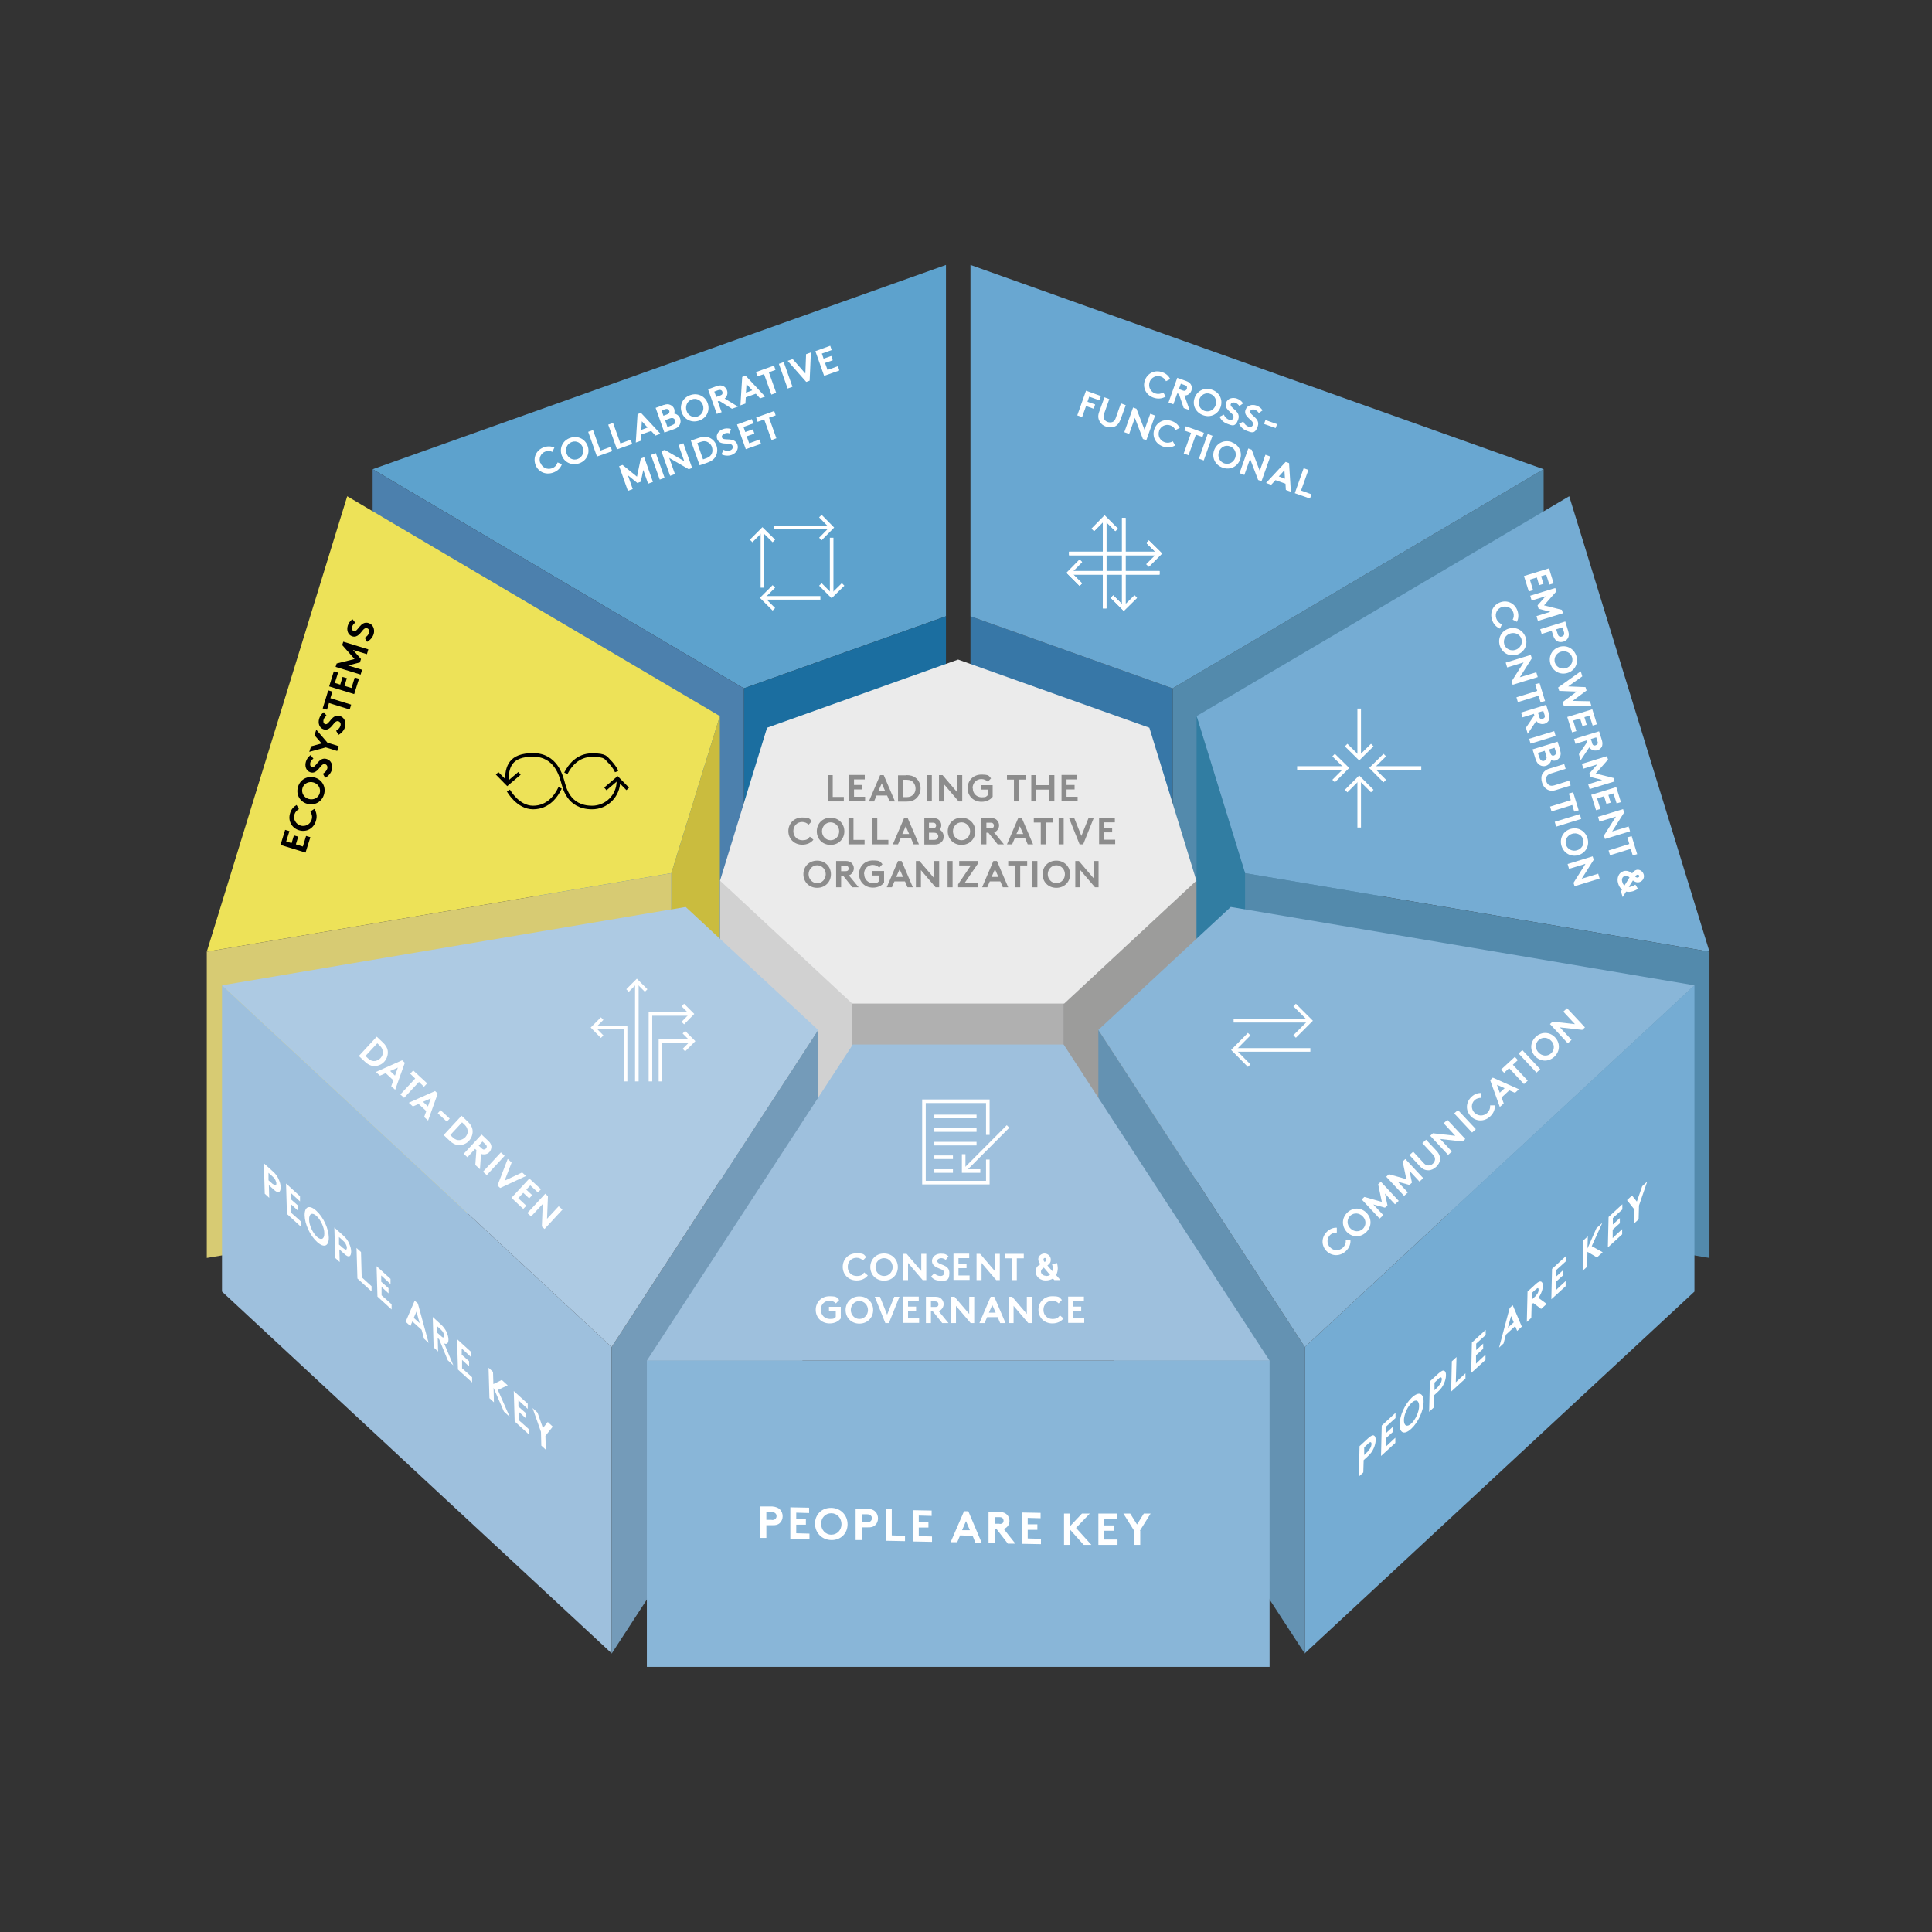 <?xml version="1.0" encoding="UTF-8"?>
<svg xmlns="http://www.w3.org/2000/svg" xmlns:xlink="http://www.w3.org/1999/xlink" id="Ebene_1" data-name="Ebene 1" version="1.1" viewBox="0 0 1080 1080">
  <rect x="0" y="0" width="1080" height="1080" fill="#333333" stroke="none"/>
  <defs>
    <style>
      .cls-1 {
        stroke: #fff;
      }

      .cls-1, .cls-2, .cls-3 {
        fill: none;
      }

      .cls-1, .cls-3 {
        stroke-miterlimit: 10;
        stroke-width: 2px;
      }

      .cls-4 {
        fill: #3777a7;
      }

      .cls-4, .cls-5, .cls-6, .cls-2, .cls-7, .cls-8, .cls-9, .cls-10, .cls-11, .cls-12, .cls-13, .cls-14, .cls-15, .cls-16, .cls-17, .cls-18, .cls-19, .cls-20, .cls-21, .cls-22, .cls-23, .cls-24, .cls-25, .cls-26 {
        stroke-width: 0px;
      }

      .cls-5 {
        fill: #6492b2;
      }

      .cls-6 {
        fill: #ebebeb;
      }

      .cls-27 {
        clip-path: url(#clippath);
      }

      .cls-7 {
        fill: #d7cb73;
      }

      .cls-8 {
        fill: #75acd3;
      }

      .cls-9 {
        fill: #8c8c8c;
      }

      .cls-10 {
        fill: #9c9c9b;
      }

      .cls-3 {
        stroke: #000;
      }

      .cls-11 {
        fill: #adcae3;
      }

      .cls-12 {
        fill: #9ec0dd;
      }

      .cls-28 {
        clip-path: url(#clippath-1);
      }

      .cls-13 {
        fill: #000;
      }

      .cls-14 {
        fill: #d1d1d1;
      }

      .cls-15 {
        fill: #89b6d8;
      }

      .cls-16 {
        fill: #5da2cd;
      }

      .cls-17 {
        fill: #ede258;
      }

      .cls-18 {
        fill: #cabc3e;
      }

      .cls-19 {
        fill: #749bb9;
      }

      .cls-20 {
        fill: #538aac;
      }

      .cls-21 {
        fill: #317da2;
      }

      .cls-22 {
        fill: #4c80ad;
      }

      .cls-29 {
        isolation: isolate;
      }

      .cls-23 {
        fill: #1b6ea0;
      }

      .cls-24 {
        fill: #fff;
      }

      .cls-25 {
        fill: #69a7d1;
      }

      .cls-26 {
        fill: #b0b0b0;
      }
    </style>
    <clipPath id="clippath">
      <rect class="cls-2" width="1080" height="1080"></rect>
    </clipPath>
    <clipPath id="clippath-1">
      <rect class="cls-2" width="1080" height="1080"></rect>
    </clipPath>
  </defs>
  <g class="cls-27">
    <g>
      <polygon class="cls-20" points="655.5 384.8 862.9 262.3 862.9 447.7 655.5 570.2 655.5 384.8"></polygon>
      <polygon class="cls-4" points="542.5 529.9 542.5 344.5 655.5 384.8 655.5 570.2 542.5 529.9"></polygon>
      <polygon class="cls-25" points="542.5 344.5 542.5 148.1 862.9 262.3 655.5 384.8 542.5 344.5"></polygon>
      <polygon class="cls-8" points="696 488.1 668.9 400.3 877.2 277.4 955.6 532 696 488.1"></polygon>
      <polygon class="cls-16" points="208.3 262.3 528.8 148.1 528.8 344.5 415.8 384.8 208.3 262.3"></polygon>
      <polygon class="cls-23" points="415.8 384.8 415.8 384.8 415.8 570.2 415.8 570.2 528.8 529.9 528.8 344.5 415.8 384.8"></polygon>
      <polygon class="cls-22" points="208.3 262.3 208.3 447.7 415.8 570.2 415.8 384.8 208.3 262.3"></polygon>
      <polygon class="cls-20" points="696 659.3 696 488.1 955.6 532 955.6 703.2 696 659.3"></polygon>
      <polygon class="cls-17" points="194.1 277.4 402.4 400.3 375.3 488.1 115.6 532 194.1 277.4"></polygon>
      <polygon class="cls-18" points="402.4 400.3 402.4 571.6 375.3 659.3 375.3 488.1 402.4 400.3"></polygon>
      <polygon class="cls-7" points="115.6 532 375.3 488.1 375.3 659.3 115.6 703.2 115.6 532"></polygon>
      <g class="cls-29">
        <g class="cls-29">
          <path class="cls-13" d="M160.1,470.4l2.9.9,1.3-4.3,2.4.7-1.3,4.3,3.9,1.2,1.8-5.9,2.4.7-2.7,8.6-14-4.3,2.6-8.4,2.4.7-1.8,5.7Z"></path>
        </g>
        <g class="cls-29">
          <path class="cls-13" d="M167.9,461.5c2.7.8,5.5-.6,6.3-3.3.6-1.8,0-3.4-.7-4.6l2.2-1.4c1.2,1.7,1.7,4.2.9,6.7-1.3,4.4-5.5,6.5-9.5,5.2-4-1.2-6.3-5.3-4.9-9.6.6-2.1,2-3.6,3.6-4.5l1.3,2.3c-1.1.6-2.1,1.6-2.5,3-.8,2.7.7,5.3,3.4,6.2Z"></path>
        </g>
        <g class="cls-29">
          <path class="cls-13" d="M166.6,439.8c1.3-4.3,5.5-6.3,9.5-5.1,4,1.2,6.3,5.2,5,9.5-1.3,4.3-5.5,6.3-9.5,5.1-4-1.2-6.3-5.2-5-9.5ZM178.7,443.5c.8-2.6-.7-5.3-3.4-6.1-2.6-.8-5.4.5-6.2,3.1-.8,2.6.7,5.3,3.4,6.1,2.7.8,5.4-.5,6.2-3.1Z"></path>
        </g>
        <g class="cls-29">
          <path class="cls-13" d="M180.3,432.6c1.1-.5,2.2-1.6,2.6-2.8.4-1.2-.1-2.3-1.1-2.6-1.8-.6-2.8,2-4.5,3.5-1,.9-2.2,1.5-3.8,1-2.5-.8-3.2-3.5-2.5-5.9.4-1.4,1.2-2.6,2.6-3.7l1.6,2c-.7.4-1.4,1.2-1.7,2.1-.3,1-.2,2.3.9,2.6,2.3.7,3.6-6,8.3-4.5,2.5.8,3.5,3.5,2.8,6.1-.6,1.9-1.9,3.4-3.7,4.4l-1.3-2.3Z"></path>
        </g>
        <g class="cls-29">
          <path class="cls-13" d="M182.9,415.1l6.4,2-.8,2.7-6.4-2-9.2,2.5,1-3.1,5.9-1.6-4-4.6,1-3.1,6.2,7.2Z"></path>
        </g>
        <g class="cls-29">
          <path class="cls-13" d="M187.7,408.6c1.1-.5,2.2-1.6,2.6-2.8.4-1.2-.1-2.3-1.1-2.6-1.8-.6-2.8,2-4.5,3.5-1,.9-2.2,1.5-3.8,1-2.5-.8-3.2-3.5-2.5-5.9.4-1.4,1.2-2.6,2.6-3.7l1.6,2c-.7.4-1.4,1.2-1.7,2.1-.3,1-.2,2.3.9,2.6,2.3.7,3.6-6,8.3-4.5,2.5.8,3.5,3.5,2.8,6.1-.6,1.9-1.9,3.4-3.7,4.4l-1.3-2.3Z"></path>
        </g>
        <g class="cls-29">
          <path class="cls-13" d="M183.4,385.9l2.4.7-1.1,3.7,11.6,3.6-.8,2.7-11.6-3.6-1.1,3.7-2.4-.7,3.1-10.1Z"></path>
          <path class="cls-13" d="M187.3,381.8l2.9.9,1.3-4.3,2.4.7-1.3,4.3,3.9,1.2,1.8-5.9,2.4.7-2.7,8.6-14-4.3,2.6-8.4,2.4.7-1.8,5.7Z"></path>
          <path class="cls-13" d="M198.1,368.3l-6.8-7.7.6-1.9,14,4.3-.8,2.7-7.8-2.4,4.5,5.1-.6,1.9-6.6,1.7,7.8,2.4-.8,2.7-14-4.3.6-1.9,10-2.5Z"></path>
        </g>
        <g class="cls-29">
          <path class="cls-13" d="M203.7,356.6c1.1-.5,2.2-1.6,2.6-2.8.4-1.2-.1-2.3-1.1-2.6-1.8-.6-2.8,2-4.5,3.5-1,.9-2.2,1.5-3.8,1-2.5-.8-3.2-3.5-2.5-5.9.4-1.4,1.2-2.6,2.6-3.7l1.6,2c-.7.4-1.4,1.2-1.7,2.1-.3,1-.2,2.3.9,2.6,2.3.7,3.6-6,8.3-4.5,2.5.8,3.5,3.5,2.8,6.1-.6,1.9-1.9,3.4-3.7,4.4l-1.3-2.3Z"></path>
        </g>
      </g>
      <g class="cls-28">
        <g>
          <path class="cls-3" d="M313.1,440.4c-2,4.3-6.5,11-15.1,11s-13.8-9.5-13.8-9.5"></path>
          <path class="cls-3" d="M316.3,432.3c2.2-4.3,6.6-10.2,14.7-10.2s7.5,1.6,10.2,4.1c0,0,2.5,2.6,3.5,5.1"></path>
          <path class="cls-3" d="M345.7,436.7c0,8.1-6.6,14.7-14.7,14.7-13.7,0-15.6-11.8-16.5-14.7-.9-2.8-3.7-14.7-16.5-14.7s-14.7,6.6-14.7,14.7"></path>
        </g>
      </g>
      <polyline class="cls-3" points="290.4 432.3 283.6 438.1 277.9 432.3"></polyline>
      <polyline class="cls-3" points="338.4 441 345.2 435.2 350.9 441"></polyline>
      <polygon class="cls-21" points="696 659.3 668.9 571.6 668.9 400.3 696 488.1 696 659.3"></polygon>
      <polygon class="cls-12" points="124.1 722 124.1 550.8 341.9 753 341.9 924.2 124.1 722"></polygon>
      <polygon class="cls-10" points="594.8 463.2 594.8 738.2 594.9 738.2 668.8 669.6 668.8 492.3 594.8 463.2"></polygon>
      <polygon class="cls-14" points="402.5 492.3 402.5 669.6 476.4 738.2 476.4 468 402.5 492.3"></polygon>
      <polygon class="cls-8" points="729.4 753 947.2 550.8 947.2 722 729.4 924.2 729.4 753"></polygon>
      <polygon class="cls-19" points="341.9 753 457.3 575.7 457.3 747.1 341.9 924.4 341.9 753"></polygon>
      <polygon class="cls-5" points="614 747.1 614 575.7 729.4 753 729.4 924.4 614 747.1"></polygon>
      <polyline class="cls-26" points="476.4 738.2 594.8 738.2 594.8 463.2 547.6 444.5 476.4 468"></polyline>
      <polygon class="cls-6" points="535.6 368.7 428.8 406.8 402.5 492.3 476.4 561 594.9 561 668.8 492.3 642.5 406.8 535.6 368.7"></polygon>
      <polygon class="cls-11" points="124.1 550.8 383.3 507 457.3 575.7 341.9 753 124.1 550.8"></polygon>
      <polygon class="cls-15" points="614 575.7 688 507 947.2 550.8 729.4 753 614 575.7"></polygon>
      <rect class="cls-15" x="361.6" y="760.6" width="348.1" height="171.2"></rect>
      <polygon class="cls-12" points="361.6 760.6 476.7 583.9 594.6 583.9 709.7 760.6 361.6 760.6"></polygon>
      <g class="cls-29">
        <g class="cls-29">
          <path class="cls-9" d="M462.7,433.3h2.8v12.2h6.2v2.5h-9v-14.7Z"></path>
        </g>
        <g class="cls-29">
          <path class="cls-9" d="M477.4,435.8v3h4.5v2.5h-4.5v4.1h6.2v2.5h-9v-14.7h8.8v2.5h-6Z"></path>
        </g>
        <g class="cls-29">
          <path class="cls-9" d="M485.7,448l6.3-14.7h2l6.3,14.7h-3l-1.4-3.3h-5.9l-1.4,3.3h-3ZM491.1,442.2h3.7l-1.9-4.3-1.9,4.3Z"></path>
          <path class="cls-9" d="M506.6,433.3c2.3,0,3.9.5,5.1,1.4,1.8,1.3,2.9,3.5,2.9,6s-1.1,4.6-2.9,6c-1.2.9-2.7,1.4-5.1,1.4h-4.6v-14.7h4.6ZM510.7,437.5c-.8-1-2-1.6-3.8-1.6h-2.1v9.7h2.1c1.7,0,2.9-.6,3.8-1.6.7-.8,1.1-2,1.1-3.2s-.4-2.4-1.1-3.2Z"></path>
        </g>
        <g class="cls-29">
          <path class="cls-9" d="M518.1,433.3h2.8v14.7h-2.8v-14.7Z"></path>
        </g>
        <g class="cls-29">
          <path class="cls-9" d="M524.9,433.3h2l8.2,9.6v-9.6h2.8v14.7h-2l-8.2-9.6v9.6h-2.8v-14.7Z"></path>
        </g>
        <g class="cls-29">
          <path class="cls-9" d="M543.8,440.7c0,2.9,2.2,5,5,5s2.4-.5,3.3-1.1v-3.2h-3.8v-2.5h6.6v6.5c-1.3,1.7-3.5,2.8-6.2,2.8-4.6,0-7.8-3.3-7.8-7.6s3.2-7.6,7.7-7.6,4.1.8,5.4,2.1l-1.8,1.9c-.9-.9-2.1-1.5-3.6-1.5-2.8,0-4.9,2.2-4.9,5Z"></path>
        </g>
        <g class="cls-29">
          <path class="cls-9" d="M573.5,433.3v2.5h-3.9v12.2h-2.8v-12.2h-3.9v-2.5h10.6Z"></path>
        </g>
        <g class="cls-29">
          <path class="cls-9" d="M586.6,441.4h-7.3v6.6h-2.8v-14.7h2.8v5.6h7.3v-5.6h2.8v14.7h-2.8v-6.6Z"></path>
        </g>
        <g class="cls-29">
          <path class="cls-9" d="M596.2,435.8v3h4.5v2.5h-4.5v4.1h6.2v2.5h-9v-14.7h8.8v2.5h-6Z"></path>
        </g>
      </g>
      <g class="cls-29">
        <g class="cls-29">
          <path class="cls-9" d="M443.5,464.7c0,2.9,2.2,5,5,5s3.3-.9,4.2-2l2,1.7c-1.3,1.7-3.5,2.8-6.2,2.8-4.6,0-7.8-3.3-7.8-7.6s3.2-7.6,7.7-7.6,4.1.8,5.4,2.1l-1.8,1.9c-.9-.9-2.1-1.5-3.6-1.5-2.8,0-4.9,2.2-4.9,5Z"></path>
        </g>
        <g class="cls-29">
          <path class="cls-9" d="M464.3,457.1c4.5,0,7.7,3.4,7.7,7.6s-3.1,7.6-7.7,7.6-7.7-3.4-7.7-7.6,3.1-7.6,7.7-7.6ZM464.3,469.7c2.8,0,4.8-2.3,4.8-5s-2.1-5-4.8-5-4.8,2.3-4.8,5,2.1,5,4.8,5Z"></path>
          <path class="cls-9" d="M474.3,457.3h2.8v12.2h6.2v2.5h-9v-14.7Z"></path>
        </g>
        <g class="cls-29">
          <path class="cls-9" d="M487.6,457.3h2.8v12.2h6.2v2.5h-9v-14.7Z"></path>
        </g>
        <g class="cls-29">
          <path class="cls-9" d="M499.1,472l6.3-14.7h2l6.3,14.7h-3l-1.4-3.3h-5.9l-1.4,3.3h-3ZM504.5,466.2h3.7l-1.9-4.3-1.9,4.3Z"></path>
        </g>
        <g class="cls-29">
          <path class="cls-9" d="M521.5,457.3c1.7,0,2.6.4,3.3,1,.8.7,1.4,1.8,1.4,3s-.5,2-.9,2.5c1.3.7,2.2,2.1,2.2,3.8s-.5,2.4-1.3,3.2c-.8.8-2,1.3-3.8,1.3h-5.7v-14.7h5ZM519.3,463h2c.9,0,1.3-.2,1.6-.5.3-.3.4-.7.4-1.1s-.2-.8-.4-1c-.3-.3-.7-.5-1.6-.5h-2v3.1ZM522.1,469.5c1,0,1.5-.3,1.9-.7.3-.4.5-.8.5-1.3s-.2-1-.5-1.3c-.4-.4-.9-.7-1.9-.7h-2.8v4h2.8Z"></path>
        </g>
        <g class="cls-29">
          <path class="cls-9" d="M537.5,457.1c4.5,0,7.7,3.4,7.7,7.6s-3.1,7.6-7.7,7.6-7.7-3.4-7.7-7.6,3.1-7.6,7.7-7.6ZM537.5,469.7c2.8,0,4.8-2.3,4.8-5s-2.1-5-4.8-5-4.8,2.3-4.8,5,2.1,5,4.8,5Z"></path>
        </g>
        <g class="cls-29">
          <path class="cls-9" d="M551.4,465.5v6.5h-2.8v-14.7h5.4c1.5,0,2.5.4,3.2,1.1.8.8,1.3,1.8,1.3,3s-.5,2.2-1.3,3c-.4.4-.9.7-1.5.9l5.5,6.7h-3.5l-5.2-6.5h-1ZM553.8,463c.8,0,1.2-.2,1.4-.4.3-.3.4-.7.4-1.1s-.2-.9-.4-1.1-.6-.5-1.4-.5h-2.4v3.1h2.4Z"></path>
        </g>
        <g class="cls-29">
          <path class="cls-9" d="M562.9,472l6.3-14.7h2l6.3,14.7h-3l-1.4-3.3h-5.9l-1.4,3.3h-3ZM568.3,466.2h3.7l-1.9-4.3-1.9,4.3Z"></path>
        </g>
        <g class="cls-29">
          <path class="cls-9" d="M588.5,457.3v2.5h-3.9v12.2h-2.8v-12.2h-3.9v-2.5h10.6Z"></path>
        </g>
        <g class="cls-29">
          <path class="cls-9" d="M591.8,457.3h2.8v14.7h-2.8v-14.7Z"></path>
        </g>
        <g class="cls-29">
          <path class="cls-9" d="M597.6,457.3h2.9l4,10,4-10h2.9l-5.9,14.7h-2l-5.9-14.7Z"></path>
        </g>
        <g class="cls-29">
          <path class="cls-9" d="M617.2,459.8v3h4.5v2.5h-4.5v4.1h6.2v2.5h-9v-14.7h8.8v2.5h-6Z"></path>
        </g>
      </g>
      <g class="cls-29">
        <g class="cls-29">
          <path class="cls-9" d="M456.8,481.1c4.5,0,7.7,3.4,7.7,7.6s-3.1,7.6-7.7,7.6-7.7-3.4-7.7-7.6,3.1-7.6,7.7-7.6ZM456.8,493.7c2.8,0,4.8-2.3,4.8-5s-2.1-5-4.8-5-4.8,2.3-4.8,5,2.1,5,4.8,5Z"></path>
        </g>
        <g class="cls-29">
          <path class="cls-9" d="M470.2,489.5v6.5h-2.8v-14.7h5.4c1.5,0,2.5.4,3.2,1.1.8.8,1.3,1.8,1.3,3s-.5,2.2-1.3,3-.9.7-1.5.9l5.5,6.7h-3.5l-5.2-6.5h-1ZM472.6,487c.8,0,1.2-.2,1.4-.4.3-.3.4-.7.4-1.1s-.2-.9-.4-1.1-.6-.5-1.4-.5h-2.4v3.1h2.4Z"></path>
        </g>
        <g class="cls-29">
          <path class="cls-9" d="M483.1,488.7c0,2.9,2.2,5,5,5s2.4-.5,3.3-1.1v-3.2h-3.8v-2.5h6.6v6.5c-1.3,1.7-3.5,2.8-6.2,2.8-4.6,0-7.8-3.3-7.8-7.6s3.2-7.6,7.7-7.6,4.1.8,5.4,2.1l-1.8,1.9c-.9-.9-2.1-1.5-3.6-1.5-2.8,0-4.9,2.2-4.9,5Z"></path>
        </g>
        <g class="cls-29">
          <path class="cls-9" d="M495.7,496l6.3-14.7h2l6.3,14.7h-3l-1.4-3.3h-5.9l-1.4,3.3h-3ZM501.1,490.2h3.7l-1.9-4.3-1.9,4.3Z"></path>
          <path class="cls-9" d="M512,481.3h2l8.2,9.6v-9.6h2.8v14.7h-2l-8.2-9.6v9.6h-2.8v-14.7Z"></path>
        </g>
        <g class="cls-29">
          <path class="cls-9" d="M529.7,481.3h2.8v14.7h-2.8v-14.7Z"></path>
        </g>
        <g class="cls-29">
          <path class="cls-9" d="M535.6,494.3l7.1-10.5h-6.5v-2.5h10.3v1.7l-7.2,10.5h7.6v2.5h-11.3v-1.7Z"></path>
        </g>
        <g class="cls-29">
          <path class="cls-9" d="M549,496l6.3-14.7h2l6.3,14.7h-3l-1.4-3.3h-5.9l-1.4,3.3h-3ZM554.4,490.2h3.7l-1.9-4.3-1.9,4.3Z"></path>
        </g>
        <g class="cls-29">
          <path class="cls-9" d="M574.2,481.3v2.5h-3.9v12.2h-2.8v-12.2h-3.9v-2.5h10.6Z"></path>
        </g>
        <g class="cls-29">
          <path class="cls-9" d="M577.1,481.3h2.8v14.7h-2.8v-14.7Z"></path>
        </g>
        <g class="cls-29">
          <path class="cls-9" d="M590.5,481.1c4.5,0,7.7,3.4,7.7,7.6s-3.1,7.6-7.7,7.6-7.7-3.4-7.7-7.6,3.1-7.6,7.7-7.6ZM590.5,493.7c2.8,0,4.8-2.3,4.8-5s-2.1-5-4.8-5-4.8,2.3-4.8,5,2.1,5,4.8,5Z"></path>
        </g>
        <g class="cls-29">
          <path class="cls-9" d="M601.1,481.3h2l8.2,9.6v-9.6h2.8v14.7h-2l-8.2-9.6v9.6h-2.8v-14.7Z"></path>
        </g>
      </g>
      <g class="cls-29">
        <g class="cls-29">
          <path class="cls-24" d="M302.1,258.7c1,2.7,3.7,4,6.4,3.1,1.8-.6,2.8-2,3.2-3.3l2.4,1c-.7,2-2.3,3.8-4.9,4.7-4.3,1.5-8.5-.5-9.9-4.5-1.4-4,.5-8.2,4.8-9.7,2.1-.7,4.1-.6,5.8.2l-1.1,2.4c-1.1-.5-2.5-.7-3.9-.2-2.6.9-3.9,3.8-2.9,6.4Z"></path>
        </g>
        <g class="cls-29">
          <path class="cls-24" d="M318.7,244.8c4.3-1.5,8.4.6,9.8,4.5,1.4,3.9-.4,8.2-4.7,9.7s-8.4-.6-9.8-4.5c-1.4-3.9.4-8.2,4.7-9.7ZM322.9,256.6c2.6-.9,3.8-3.8,2.9-6.4s-3.6-4.1-6.2-3.1c-2.6.9-3.8,3.8-2.9,6.4.9,2.6,3.6,4.1,6.2,3.1Z"></path>
        </g>
        <g class="cls-29">
          <path class="cls-24" d="M328.8,241.4l2.7-1,4.1,11.5,5.8-2.1.8,2.4-8.5,3-4.9-13.8Z"></path>
        </g>
        <g class="cls-29">
          <path class="cls-24" d="M340,237.4l2.7-1,4.1,11.5,5.8-2.1.8,2.4-8.5,3-4.9-13.8Z"></path>
        </g>
        <g class="cls-29">
          <path class="cls-24" d="M355.4,247.5l1-16,1.9-.7,10.9,11.7-2.8,1-2.4-2.6-5.6,2-.2,3.5-2.8,1ZM358.5,240.3l3.5-1.3-3.2-3.5-.3,4.7Z"></path>
        </g>
        <g class="cls-29">
          <path class="cls-24" d="M371.1,226.4c1.6-.6,2.6-.5,3.5-.1,1,.4,1.9,1.2,2.3,2.3.3.9.2,2,0,2.6,1.4.2,2.8,1.3,3.3,2.8.4,1.2.3,2.4-.2,3.4-.5,1-1.4,1.9-3.2,2.5l-5.4,1.9-4.9-13.8,4.7-1.7ZM370.9,232.4l1.9-.7c.8-.3,1.1-.6,1.3-1,.1-.3.2-.8,0-1.1s-.4-.7-.7-.8c-.4-.2-.8-.3-1.7,0l-1.9.7,1.1,3ZM375.8,237.6c.9-.3,1.4-.8,1.6-1.2.2-.5.2-.9,0-1.4-.2-.5-.5-.9-.9-1.1-.5-.3-1.1-.3-2,0l-2.7,1,1.3,3.8,2.7-1Z"></path>
        </g>
        <g class="cls-29">
          <path class="cls-24" d="M385.8,220.9c4.3-1.5,8.4.6,9.8,4.5,1.4,3.9-.4,8.2-4.7,9.7s-8.4-.6-9.8-4.5c-1.4-3.9.4-8.2,4.7-9.7ZM390,232.8c2.6-.9,3.8-3.8,2.9-6.4s-3.6-4.1-6.2-3.1c-2.6.9-3.8,3.8-2.9,6.4.9,2.6,3.6,4.1,6.2,3.1Z"></path>
        </g>
        <g class="cls-29">
          <path class="cls-24" d="M401.2,224.3l2.2,6.1-2.7,1-4.9-13.8,5-1.8c1.4-.5,2.5-.4,3.4,0,1,.4,1.8,1.3,2.2,2.4.4,1.1.3,2.3-.2,3.3-.2.5-.6.9-1.1,1.3l7.4,4.5-3.3,1.2-7.1-4.4-1,.3ZM402.6,221.1c.8-.3,1.1-.6,1.2-.9.1-.3.2-.8,0-1.2-.1-.4-.4-.8-.8-.9-.3-.2-.7-.2-1.5,0l-2.2.8,1.1,3,2.2-.8Z"></path>
        </g>
        <g class="cls-29">
          <path class="cls-24" d="M413.9,226.7l1-16,1.9-.7,10.9,11.7-2.8,1-2.4-2.6-5.6,2-.2,3.5-2.8,1ZM417,219.5l3.5-1.3-3.2-3.5-.3,4.7Z"></path>
        </g>
        <g class="cls-29">
          <path class="cls-24" d="M432.7,204.4l.8,2.4-3.7,1.3,4.1,11.5-2.7,1-4.1-11.5-3.7,1.3-.8-2.4,10-3.6Z"></path>
        </g>
        <g class="cls-29">
          <path class="cls-24" d="M435.4,203.4l2.7-1,4.9,13.8-2.7,1-4.9-13.8Z"></path>
        </g>
        <g class="cls-29">
          <path class="cls-24" d="M440.4,201.7l2.7-1,7.1,8.1.4-10.8,2.7-1-.7,15.8-1.9.7-10.5-11.9Z"></path>
        </g>
        <g class="cls-29">
          <path class="cls-24" d="M459.4,197.6l1,2.9,4.3-1.5.8,2.4-4.3,1.5,1.4,3.9,5.8-2.1.8,2.4-8.5,3-4.9-13.8,8.3-3,.8,2.4-5.6,2Z"></path>
        </g>
      </g>
      <g class="cls-29">
        <g class="cls-29">
          <path class="cls-24" d="M356.1,266.4l2.1-10.1,1.9-.7,4.9,13.8-2.7,1-2.7-7.7-1.4,6.6-1.9.7-5.3-4.3,2.7,7.7-2.7,1-4.9-13.8,1.9-.7,8,6.5Z"></path>
        </g>
        <g class="cls-29">
          <path class="cls-24" d="M363.9,254.3l2.7-1,4.9,13.8-2.7,1-4.9-13.8Z"></path>
          <path class="cls-24" d="M369.7,252.2l1.9-.7,10.9,6.3-3.2-9,2.7-1,4.9,13.8-1.9.7-10.9-6.3,3.2,9-2.7,1-4.9-13.8Z"></path>
        </g>
        <g class="cls-29">
          <path class="cls-24" d="M390.6,244.8c2.2-.8,3.8-.8,5.2-.4,2.2.7,3.9,2.3,4.7,4.6.8,2.3.5,4.7-.7,6.6-.8,1.2-2.1,2.2-4.3,3l-4.4,1.5-4.9-13.8,4.4-1.5ZM395.9,247.3c-1.1-.7-2.4-.9-4.1-.3l-2,.7,3.2,9.1,2-.7c1.6-.6,2.6-1.6,3-2.8.4-1,.3-2.2,0-3.4-.4-1.1-1.2-2.1-2.1-2.6Z"></path>
          <path class="cls-24" d="M404.3,251.4c1.1.6,2.5.8,3.8.4,1.2-.4,1.8-1.4,1.4-2.5-.6-1.8-3.3-1.1-5.5-1.5-1.3-.2-2.5-.9-3.1-2.4-.9-2.5.9-4.7,3.2-5.5,1.4-.5,2.8-.6,4.5-.1l-.7,2.5c-.7-.3-1.8-.4-2.7,0-1,.4-2,1.2-1.6,2.3.8,2.2,6.9-.7,8.6,3.9.9,2.5-.7,4.9-3.2,5.8-1.9.7-3.9.5-5.7-.3l1.1-2.4Z"></path>
        </g>
        <g class="cls-29">
          <path class="cls-24" d="M415.6,238.6l1,2.9,4.3-1.5.8,2.4-4.3,1.5,1.4,3.9,5.8-2.1.8,2.4-8.5,3-4.9-13.8,8.3-3,.8,2.4-5.6,2Z"></path>
        </g>
        <g class="cls-29">
          <path class="cls-24" d="M432.8,229.8l.8,2.4-3.7,1.3,4.1,11.5-2.7,1-4.1-11.5-3.7,1.3-.8-2.4,10-3.6Z"></path>
        </g>
      </g>
      <path class="cls-24" d="M642.7,213.5c-1,2.7.4,5.5,3,6.4,1.8.6,3.4.2,4.6-.5l1.3,2.3c-1.8,1.1-4.2,1.5-6.8.6-4.3-1.5-6.2-5.8-4.8-9.7s5.5-6.1,9.8-4.5c2.1.7,3.5,2.1,4.4,3.8l-2.4,1.2c-.5-1.1-1.5-2.1-2.9-2.6-2.6-.9-5.4.5-6.3,3.1h.1ZM658.1,219.9l-2.2,6.1-2.7-1,4.9-13.8,5,1.8c1.4.5,2.2,1.2,2.7,2.1.5,1,.6,2.2.2,3.3s-1.2,1.9-2.2,2.4c-.5.2-1.1.3-1.7.3l2.9,8.2-3.3-1.2-2.7-7.9-1-.3h0ZM661.2,218.3c.8.3,1.2.2,1.5,0s.6-.5.8-.9c0-.4,0-.9,0-1.2s-.4-.6-1.2-.9l-2.2-.8-1.1,3,2.2.8h0ZM677.6,217.9c4.3,1.5,6.1,5.8,4.7,9.7s-5.5,6.1-9.8,4.5-6.1-5.8-4.7-9.7,5.5-6.1,9.8-4.5ZM673.3,229.7c2.6.9,5.3-.5,6.2-3.1s-.2-5.4-2.9-6.4-5.3.5-6.2,3.1.2,5.4,2.9,6.4ZM684.2,231.9c.5,1.2,1.5,2.2,2.7,2.7s2.3,0,2.6-1c.6-1.8-1.9-2.9-3.3-4.7-.9-1-1.4-2.3-.8-3.8.9-2.5,3.7-3.1,6-2.3,1.4.5,2.6,1.3,3.5,2.7l-2.1,1.5c-.4-.7-1.2-1.4-2.1-1.8-1-.4-2.3-.3-2.7.7-.8,2.2,5.8,3.8,4.2,8.5s-3.7,3.4-6.2,2.5c-1.9-.7-3.3-2-4.3-3.9l2.4-1.2h0ZM695.1,235.8c.5,1.2,1.5,2.2,2.7,2.7s2.3,0,2.6-1c.6-1.8-1.9-2.9-3.3-4.7-.9-1-1.4-2.3-.8-3.8.9-2.5,3.7-3.1,6-2.3,1.4.5,2.6,1.3,3.5,2.7l-2.1,1.5c-.4-.7-1.2-1.4-2.1-1.8-1-.4-2.3-.3-2.7.7-.8,2.2,5.8,3.8,4.2,8.5s-3.7,3.4-6.2,2.5c-1.9-.7-3.3-2-4.3-3.9l2.4-1.2h0ZM713.9,237.1l-.8,2.2-6.5-2.3.8-2.2,6.5,2.3Z"></path>
      <g class="cls-29">
        <g class="cls-29">
          <path class="cls-24" d="M608.9,221.7l-1,2.9,4.3,1.5-.8,2.4-4.3-1.5-2.2,6.2-2.7-1,4.9-13.8,8.3,3-.8,2.4-5.6-2Z"></path>
          <path class="cls-24" d="M614.6,235.3c-.8-1.4-.9-3.1-.1-5.2l2.9-8,2.7,1-2.9,8.2c-.5,1.3-.4,2.2,0,2.9.4.8,1.1,1.4,2,1.7s1.9.3,2.7,0c.8-.3,1.4-1,1.8-2.2l2.9-8.2,2.7,1-2.9,8c-.8,2.1-1.9,3.4-3.4,4-1.4.6-3.1.5-4.7,0s-2.9-1.6-3.6-2.9Z"></path>
        </g>
        <g class="cls-29">
          <path class="cls-24" d="M633.4,227.8l1.9.7,4.5,11.8,3.2-9,2.7,1-4.9,13.8-1.9-.7-4.5-11.8-3.2,9-2.7-1,4.9-13.8Z"></path>
          <path class="cls-24" d="M648,240.8c-1,2.7.4,5.5,3,6.4,1.8.6,3.4.2,4.6-.5l1.3,2.3c-1.8,1.1-4.2,1.5-6.8.6-4.3-1.5-6.2-5.8-4.8-9.7,1.4-4,5.5-6.1,9.8-4.5,2.1.7,3.5,2.1,4.4,3.8l-2.4,1.2c-.5-1.1-1.5-2.1-2.9-2.6-2.6-.9-5.4.5-6.3,3.1Z"></path>
        </g>
        <g class="cls-29">
          <path class="cls-24" d="M673,241.9l-.8,2.4-3.7-1.3-4.1,11.5-2.7-1,4.1-11.5-3.7-1.3.8-2.4,10,3.6Z"></path>
          <path class="cls-24" d="M675.1,242.6l2.7,1-4.9,13.8-2.7-1,4.9-13.8Z"></path>
        </g>
        <g class="cls-29">
          <path class="cls-24" d="M688.5,247.2c4.3,1.5,6.1,5.8,4.7,9.7-1.4,3.9-5.5,6.1-9.8,4.5-4.3-1.5-6.1-5.8-4.7-9.7,1.4-3.9,5.5-6.1,9.8-4.6ZM684.3,259c2.6.9,5.3-.5,6.2-3.1.9-2.6-.2-5.4-2.9-6.4s-5.3.5-6.2,3.1.2,5.4,2.9,6.4Z"></path>
          <path class="cls-24" d="M697.8,250.7l1.9.7,4.5,11.8,3.2-9,2.7,1-4.9,13.8-1.9-.7-4.5-11.8-3.2,9-2.7-1,4.9-13.8Z"></path>
        </g>
        <g class="cls-29">
          <path class="cls-24" d="M707.8,269.9l10.9-11.7,1.9.7,1,16-2.8-1-.2-3.5-5.6-2-2.4,2.6-2.8-1ZM714.8,266.3l3.5,1.3-.3-4.7-3.2,3.5Z"></path>
        </g>
        <g class="cls-29">
          <path class="cls-24" d="M728.7,261.7l2.7,1-4.1,11.5,5.8,2.1-.8,2.4-8.5-3,4.9-13.8Z"></path>
        </g>
      </g>
      <g class="cls-29">
        <g class="cls-29">
          <path class="cls-24" d="M864.4,321.2l-2.9.9,1.3,4.3-2.4.7-1.3-4.3-3.9,1.2,1.8,5.9-2.4.7-2.7-8.6,14-4.3,2.6,8.4-2.4.7-1.8-5.7Z"></path>
          <path class="cls-24" d="M863.1,338.4l10,2.5.6,1.9-14,4.3-.8-2.7,7.8-2.4-6.6-1.7-.6-1.9,4.5-5.1-7.8,2.4-.8-2.7,14-4.3.6,1.9-6.8,7.7Z"></path>
        </g>
        <g class="cls-29">
          <path class="cls-24" d="M867.5,352.6l-5.7,1.8-.8-2.7,14-4.3,1.6,5.3c.6,1.8.4,3-.1,4-.5.9-1.5,1.7-2.6,2-1.1.3-2.3.3-3.3-.2-1-.5-1.8-1.5-2.4-3.3l-.8-2.6ZM870.7,354.3c.3.9.6,1.3,1.1,1.5.4.2.9.2,1.3,0,.5-.1.8-.4,1.1-.8.2-.4.3-1,0-1.9l-.8-2.4-3.5,1.1.8,2.4Z"></path>
        </g>
        <g class="cls-29">
          <path class="cls-24" d="M881.2,366.7c1.3,4.3-1,8.3-5,9.5-4,1.2-8.1-.8-9.5-5.1-1.3-4.3,1-8.3,5-9.5,4-1.2,8.1.8,9.5,5.1ZM869.2,370.4c.8,2.6,3.6,3.9,6.2,3.1,2.6-.8,4.2-3.4,3.4-6.1-.8-2.6-3.6-3.9-6.2-3.1s-4.2,3.4-3.4,6.1Z"></path>
        </g>
        <g class="cls-29">
          <path class="cls-24" d="M883.7,375.4l.8,2.7-7.9,5.6,9.7.4.6,1.9-7.8,5.8,9.7.2.8,2.7-15.5-.3-.6-1.9,7.9-5.9-9.8-.4-.6-1.9,12.6-9Z"></path>
          <path class="cls-24" d="M888.6,400l-2.9.9,1.3,4.3-2.4.7-1.3-4.3-3.9,1.2,1.8,5.9-2.4.7-2.7-8.6,14-4.3,2.6,8.4-2.4.7-1.8-5.7Z"></path>
        </g>
        <g class="cls-29">
          <path class="cls-24" d="M886.9,413.9l-6.2,1.9-.8-2.7,14-4.3,1.6,5.1c.4,1.4.3,2.5,0,3.4-.5,1-1.4,1.8-2.5,2.1-1.1.3-2.3.2-3.3-.4-.5-.3-.9-.6-1.3-1.2l-4.8,7.2-1-3.4,4.7-6.9-.3-1ZM890,415.4c.2.8.5,1.1.8,1.2.3.2.8.2,1.2,0,.4-.1.8-.4,1-.7.2-.3.3-.7,0-1.5l-.7-2.2-3,.9.7,2.2Z"></path>
        </g>
        <g class="cls-29">
          <path class="cls-24" d="M892,432.4l10,2.5.6,1.9-14,4.3-.8-2.7,7.8-2.4-6.6-1.7-.6-1.9,4.5-5.1-7.8,2.4-.8-2.7,14-4.3.6,1.9-6.8,7.7Z"></path>
          <path class="cls-24" d="M902,443.5l-2.9.9,1.3,4.3-2.4.7-1.3-4.3-3.9,1.2,1.8,5.9-2.4.7-2.7-8.6,14-4.3,2.6,8.4-2.4.7-1.8-5.7Z"></path>
        </g>
        <g class="cls-29">
          <path class="cls-24" d="M907.3,452.3l.6,1.9-6.7,10.6,9.2-2.8.8,2.7-14,4.3-.6-1.9,6.7-10.6-9.2,2.8-.8-2.7,14-4.3Z"></path>
        </g>
        <g class="cls-29">
          <path class="cls-24" d="M915.1,477.5l-2.4.7-1.1-3.7-11.6,3.6-.8-2.7,11.6-3.6-1.1-3.7,2.4-.7,3.1,10.1Z"></path>
        </g>
        <g class="cls-29">
          <path class="cls-24" d="M915.6,496.9c-.4.3-1.6.9-2.7,1.3-1.4.4-2.7.5-3.9.2l-1.9,3.1-1-3.2.6-1c-1-.8-1.8-2.1-2.2-3.6-.8-2.7.2-5.8,3-6.7,1.9-.6,3.6.2,4.9,1.2.7-1,1.4-1.6,2.3-1.9,1.7-.5,3.5.6,4.1,2.4.6,1.9-.4,3.8-2.3,4.4-1.4.4-2.6-.1-3.7-.9l-2.3,3.6c.5,0,1,0,1.6-.3.9-.3,1.5-.6,2.1-1l1.3,2.2ZM906.9,493.1c.2.8.6,1.5,1.2,1.9l2.8-4.5c-.7-.7-1.6-1.2-2.7-.8-1.2.4-1.9,1.7-1.3,3.4ZM916.3,489.5c-.1-.4-.6-.6-1.1-.5-.5.1-.8.6-1.1,1.1.6.4,1.1.6,1.6.4.5-.1.8-.6.6-1Z"></path>
        </g>
      </g>
      <g class="cls-29">
        <g class="cls-29">
          <path class="cls-24" d="M839.7,339.3c-2.7.8-4.2,3.6-3.3,6.3.6,1.8,1.9,2.9,3.2,3.4l-1.1,2.4c-2-.8-3.7-2.5-4.5-5.1-1.3-4.4.9-8.4,4.9-9.7s8.2.8,9.5,5.2c.6,2.1.4,4.1-.4,5.8l-2.4-1.2c.6-1.1.8-2.5.4-3.9-.8-2.7-3.6-4-6.3-3.2Z"></path>
        </g>
        <g class="cls-29">
          <path class="cls-24" d="M852.9,356.5c1.3,4.3-1,8.3-5,9.5-4,1.2-8.1-.8-9.5-5.1-1.3-4.3,1-8.3,5-9.5,4-1.2,8.1.8,9.5,5.1ZM840.9,360.2c.8,2.6,3.6,3.9,6.2,3.1,2.6-.8,4.2-3.4,3.4-6.1-.8-2.6-3.6-3.9-6.2-3.1-2.7.8-4.2,3.4-3.4,6.1Z"></path>
          <path class="cls-24" d="M855.7,366.1l.6,1.9-6.7,10.6,9.2-2.8.8,2.7-14,4.3-.6-1.9,6.7-10.6-9.2,2.8-.8-2.7,14-4.3Z"></path>
        </g>
        <g class="cls-29">
          <path class="cls-24" d="M863.6,391.9l-2.4.7-1.1-3.7-11.6,3.6-.8-2.7,11.6-3.6-1.1-3.7,2.4-.7,3.1,10.1Z"></path>
          <path class="cls-24" d="M857.3,399.1l-6.2,1.9-.8-2.7,14-4.3,1.6,5.1c.4,1.4.3,2.5,0,3.4-.5,1-1.4,1.8-2.5,2.1-1.1.3-2.3.2-3.3-.4-.5-.3-.9-.6-1.3-1.2l-4.8,7.2-1-3.4,4.7-6.9-.3-1ZM860.4,400.6c.2.8.5,1.1.8,1.2s.8.2,1.2,0c.4-.1.8-.4,1-.7.2-.3.3-.7,0-1.5l-.7-2.2-3,.9.7,2.2Z"></path>
        </g>
        <g class="cls-29">
          <path class="cls-24" d="M868.8,408.7l.8,2.7-14,4.3-.8-2.7,14-4.3Z"></path>
          <path class="cls-24" d="M872.1,419.4c.5,1.6.4,2.6,0,3.5-.4,1-1.3,1.8-2.4,2.2-.9.3-2,.1-2.6-.2-.2,1.4-1.4,2.7-2.9,3.2-1.2.4-2.4.2-3.4-.4-1-.5-1.8-1.5-2.4-3.3l-1.7-5.5,14-4.3,1.5,4.8ZM860.6,423.6c.3.9.7,1.4,1.2,1.6.4.2.9.3,1.4.1s.9-.5,1.1-.9c.3-.5.4-1.1,0-2l-.8-2.7-3.8,1.2.8,2.7ZM866,419l.6,1.9c.3.8.6,1.2,1,1.4.3.2.7.2,1.1,0,.4-.1.7-.4.9-.7.2-.4.3-.8,0-1.7l-.6-1.9-3,.9Z"></path>
          <path class="cls-24" d="M862.2,432.8c.7-1.5,2-2.6,4.1-3.2l8.1-2.5.8,2.7-8.3,2.6c-1.3.4-2,1-2.3,1.7-.4.8-.5,1.7-.2,2.7s.9,1.7,1.6,2.1c.7.4,1.6.5,2.9.1l8.3-2.6.8,2.7-8.1,2.5c-2.1.7-3.8.5-5.2-.4-1.3-.8-2.3-2.2-2.7-3.8-.5-1.6-.5-3.3.1-4.7Z"></path>
        </g>
        <g class="cls-29">
          <path class="cls-24" d="M882.4,453l-2.4.7-1.1-3.7-11.6,3.6-.8-2.7,11.6-3.6-1.1-3.7,2.4-.7,3.1,10.1Z"></path>
          <path class="cls-24" d="M883.1,455.1l.8,2.7-14,4.3-.8-2.7,14-4.3Z"></path>
        </g>
        <g class="cls-29">
          <path class="cls-24" d="M887.4,468.5c1.3,4.3-1,8.3-5,9.5-4,1.2-8.1-.8-9.5-5.1-1.3-4.3,1-8.3,5-9.5,4-1.2,8.1.8,9.5,5.1ZM875.4,472.2c.8,2.6,3.6,3.9,6.2,3.1,2.6-.8,4.2-3.4,3.4-6.1-.8-2.6-3.6-3.9-6.2-3.1s-4.2,3.4-3.4,6.1Z"></path>
        </g>
        <g class="cls-29">
          <path class="cls-24" d="M890.3,478.7l.6,1.9-6.7,10.6,9.2-2.8.8,2.7-14,4.3-.6-1.9,6.7-10.6-9.2,2.8-.8-2.7,14-4.3Z"></path>
        </g>
      </g>
      <path class="cls-24" d="M213.9,582.6c1.7,1.6,2.5,3,2.8,4.5.4,2.2-.3,4.6-1.9,6.4s-4,2.6-6.2,2.4c-1.5-.2-2.9-.8-4.6-2.4l-3.4-3.2,10-10.8,3.4,3.2h-.1ZM214,588.4c.1-1.3-.4-2.6-1.6-3.8l-1.5-1.4-6.6,7.1,1.5,1.4c1.3,1.2,2.6,1.6,3.9,1.4,1.1-.2,2.1-.7,3-1.6.8-.9,1.3-2,1.4-3.1h0ZM210.2,599.2l14.6-6.5,1.5,1.4-5.4,15.1-2.2-2,1.2-3.3-4.3-4-3.2,1.4-2.2-2h0ZM218.1,598.7l2.7,2.6,1.6-4.5-4.3,1.9ZM238.7,605.7l-1.7,1.8-2.8-2.7-8.3,8.9-2.1-1.9,8.3-8.9-2.8-2.7,1.7-1.8,7.8,7.2h0ZM228.6,616.4l14.6-6.5,1.5,1.4-5.4,15.1-2.2-2,1.2-3.3-4.3-4-3.2,1.4-2.2-2h0ZM236.5,615.9l2.7,2.6,1.6-4.5-4.3,1.9ZM251.4,625.3l-1.6,1.7-5.1-4.7,1.6-1.7,5.1,4.7ZM261.3,626.8c1.7,1.6,2.5,3,2.8,4.5.4,2.2-.3,4.6-1.9,6.4s-4,2.6-6.2,2.4c-1.5-.2-2.9-.8-4.6-2.4l-3.4-3.2,10-10.8,3.4,3.2h-.1ZM261.4,632.6c.1-1.3-.4-2.6-1.6-3.8l-1.5-1.4-6.6,7.1,1.5,1.4c1.3,1.2,2.6,1.6,3.9,1.4,1.1-.2,2.1-.7,3-1.6.8-.9,1.3-2,1.4-3.1h0ZM265.7,642.1l-4.4,4.8-2.1-1.9,10-10.8,3.9,3.7c1.1,1,1.5,2,1.6,3,0,1.1-.3,2.2-1.1,3.1s-1.9,1.3-3,1.3-1.1,0-1.7-.4l-.6,8.7-2.6-2.4.6-8.3-.8-.7h.2ZM269.2,641.9c.6.6,1,.7,1.3.7s.8-.2,1.1-.5c.3-.3.5-.7.5-1.1s-.1-.8-.7-1.3l-1.7-1.6-2.1,2.3,1.7,1.6h0ZM280,644.2l2.1,1.9-10,10.8-2.1-1.9,10-10.8ZM283.9,647.9l2.1,2-3.9,10.1,9.8-4.6,2.1,2-14.4,6.7-1.5-1.4,5.7-14.8h0ZM296.3,662.8l-2.1,2.2,3.3,3.1-1.7,1.8-3.3-3.1-2.8,3,4.5,4.2-1.7,1.8-6.6-6.2,10-10.8,6.5,6-1.7,1.8-4.4-4.1v.3ZM304.8,667.3l1.5,1.4-.5,12.6,6.5-7,2.1,1.9-10,10.8-1.5-1.4.5-12.6-6.5,7-2.1-1.9,10-10.8Z"></path>
      <g class="cls-29">
        <g class="cls-29">
          <path class="cls-24" d="M743.5,697.2c1.9,2.1,5,2.2,7.1.3,1.4-1.3,1.8-2.9,1.7-4.3h2.6c.2,2-.6,4.4-2.6,6.2-3.3,3.1-8,2.9-10.9-.2s-2.8-7.7.5-10.8c1.6-1.5,3.5-2.2,5.4-2.1v2.7c-1.3,0-2.6.3-3.7,1.3-2,1.9-2,5-.1,7Z"></path>
        </g>
        <g class="cls-29">
          <path class="cls-24" d="M753.2,677.8c3.3-3.1,7.9-2.8,10.8.3,2.9,3.1,2.9,7.7-.4,10.8-3.3,3.1-7.9,2.8-10.8-.3-2.8-3.1-2.9-7.7.4-10.8ZM761.8,687c2-1.9,2-5,0-7-1.9-2-4.9-2.3-7-.4-2,1.9-2,5,0,7,1.9,2,4.9,2.3,7,.4Z"></path>
        </g>
        <g class="cls-29">
          <path class="cls-24" d="M772.5,672.1l-2.1-10.1,1.5-1.4,10,10.7-2.1,1.9-5.6-6,1.4,6.6-1.4,1.3-6.5-1.8,5.6,6-2.1,1.9-10-10.7,1.5-1.4,9.9,2.8Z"></path>
        </g>
        <g class="cls-29">
          <path class="cls-24" d="M786.2,659.4l-2.1-10.1,1.5-1.4,10,10.7-2.1,1.9-5.6-6,1.4,6.6-1.4,1.3-6.5-1.8,5.6,6-2.1,1.9-10-10.7,1.5-1.4,9.9,2.8Z"></path>
          <path class="cls-24" d="M798.4,654.2c-1.6,0-3.2-.6-4.7-2.3l-5.8-6.2,2.1-1.9,5.9,6.4c.9,1,1.7,1.3,2.6,1.3.9,0,1.8-.3,2.5-1,.7-.7,1.1-1.5,1.2-2.4,0-.8-.2-1.7-1.2-2.7l-5.9-6.4,2.1-1.9,5.8,6.2c1.5,1.6,2.1,3.2,2,4.9-.1,1.5-1,3-2.2,4.1s-2.7,1.9-4.3,1.9Z"></path>
          <path class="cls-24" d="M799.5,634.9l1.5-1.4,12.5,1.4-6.5-7,2.1-1.9,10,10.7-1.5,1.4-12.5-1.4,6.5,7-2.1,1.9-10-10.7Z"></path>
        </g>
        <g class="cls-29">
          <path class="cls-24" d="M812.9,622.4l2.1-1.9,10,10.7-2.1,1.9-10-10.7Z"></path>
        </g>
        <g class="cls-29">
          <path class="cls-24" d="M824.2,621.9c1.9,2.1,5,2.2,7.1.3,1.4-1.3,1.8-2.9,1.7-4.3h2.6c.2,2-.6,4.4-2.6,6.2-3.3,3.1-8,2.9-10.9-.2s-2.8-7.7.5-10.8c1.6-1.5,3.5-2.2,5.4-2.1v2.7c-1.3,0-2.6.3-3.7,1.3-2,1.9-2,5-.1,7Z"></path>
        </g>
        <g class="cls-29">
          <path class="cls-24" d="M838.4,618.8l-5.4-15,1.5-1.4,14.6,6.5-2.2,2-3.2-1.4-4.3,4,1.2,3.3-2.2,2ZM838.4,610.8l2.7-2.5-4.3-1.9,1.6,4.5Z"></path>
        </g>
        <g class="cls-29">
          <path class="cls-24" d="M846.8,590.8l1.7,1.8-2.8,2.6,8.3,8.9-2.1,1.9-8.3-8.9-2.8,2.6-1.7-1.8,7.8-7.2Z"></path>
        </g>
        <g class="cls-29">
          <path class="cls-24" d="M848.9,588.9l2.1-1.9,10,10.7-2.1,1.9-10-10.7Z"></path>
        </g>
        <g class="cls-29">
          <path class="cls-24" d="M858.5,579.6c3.3-3.1,7.9-2.8,10.8.3,2.9,3.1,2.9,7.7-.4,10.8-3.3,3.1-7.9,2.8-10.8-.3s-2.9-7.7.4-10.8ZM867.1,588.8c2-1.9,2-5,0-7-1.9-2-4.9-2.3-7-.4s-2,5,0,7c1.9,2,4.9,2.3,7,.4Z"></path>
        </g>
        <g class="cls-29">
          <path class="cls-24" d="M866.4,572.5l1.5-1.4,12.5,1.4-6.5-7,2.1-1.9,10,10.7-1.5,1.4-12.5-1.4,6.5,7-2.1,1.9-10-10.8Z"></path>
        </g>
      </g>
      <g class="cls-29">
        <g class="cls-29">
          <path class="cls-24" d="M473.9,708.3c0,2.9,2.2,5,5,5s3.3-.9,4.2-2l2,1.7c-1.3,1.7-3.5,2.8-6.2,2.8-4.6,0-7.8-3.3-7.8-7.6s3.2-7.6,7.7-7.6,4.1.8,5.4,2.1l-1.8,1.9c-.9-.9-2.1-1.5-3.6-1.5-2.8,0-4.9,2.2-4.9,5Z"></path>
        </g>
        <g class="cls-29">
          <path class="cls-24" d="M494.2,700.7c4.5,0,7.7,3.4,7.7,7.6s-3.1,7.6-7.7,7.6-7.7-3.4-7.7-7.6,3.1-7.6,7.7-7.6ZM494.2,713.3c2.8,0,4.8-2.3,4.8-5s-2.1-5-4.8-5-4.8,2.3-4.8,5,2.1,5,4.8,5Z"></path>
        </g>
        <g class="cls-29">
          <path class="cls-24" d="M504.8,700.9h2l8.2,9.6v-9.6h2.8v14.7h-2l-8.2-9.6v9.6h-2.8v-14.7Z"></path>
        </g>
        <g class="cls-29">
          <path class="cls-24" d="M522.2,711.7c.8.9,2.1,1.6,3.5,1.6s2.1-.8,2.1-1.8c0-1.9-2.7-2.1-4.7-3.3-1.2-.7-2.1-1.7-2.1-3.3,0-2.6,2.4-4.1,4.9-4.1s2.9.4,4.3,1.4l-1.5,2.1c-.6-.5-1.6-1-2.5-1s-2.3.5-2.3,1.6c0,2.4,6.8,1.6,6.8,6.6s-2.3,4.4-5,4.4-3.8-.8-5.3-2.2l1.8-1.9Z"></path>
          <path class="cls-24" d="M535.8,703.4v3h4.5v2.5h-4.5v4.1h6.2v2.5h-9v-14.7h8.8v2.5h-6Z"></path>
        </g>
        <g class="cls-29">
          <path class="cls-24" d="M545.9,700.9h2l8.2,9.6v-9.6h2.8v14.7h-2l-8.2-9.6v9.6h-2.8v-14.7Z"></path>
        </g>
        <g class="cls-29">
          <path class="cls-24" d="M572.3,700.9v2.5h-3.9v12.2h-2.8v-12.2h-3.9v-2.5h10.6Z"></path>
        </g>
        <g class="cls-29">
          <path class="cls-24" d="M590.9,706.1c.1.5.4,1.8.4,2.9s-.3,2.7-.9,3.8l2.4,2.8h-3.4l-.8-.9c-1.1.7-2.5,1.1-4.1,1.1-2.8,0-5.5-1.9-5.5-4.8s1.2-3.4,2.6-4.3c-.7-.9-1.2-1.8-1.2-2.8,0-1.8,1.7-3.2,3.5-3.2s3.5,1.5,3.5,3.4-.9,2.5-1.9,3.3l2.8,3.2c.1-.5.2-1,.2-1.6,0-.9-.2-1.7-.4-2.3l2.5-.6ZM584.8,713.3c.8,0,1.6-.2,2.2-.6l-3.5-4.1c-.8.5-1.6,1.2-1.6,2.3s1.1,2.3,2.9,2.3ZM584.1,703.2c-.5,0-.8.4-.8.9s.3,1,.7,1.4c.5-.4.9-.9.9-1.4s-.3-.9-.8-.9Z"></path>
        </g>
      </g>
      <g class="cls-29">
        <g class="cls-29">
          <path class="cls-24" d="M458.9,732.3c0,2.9,2.2,5,5,5s2.4-.5,3.3-1.1v-3.2h-3.8v-2.5h6.6v6.5c-1.3,1.7-3.5,2.8-6.2,2.8-4.6,0-7.8-3.3-7.8-7.6s3.2-7.6,7.7-7.6,4.1.8,5.4,2.1l-1.8,1.9c-.9-.9-2.1-1.5-3.6-1.5-2.8,0-4.9,2.2-4.9,5Z"></path>
        </g>
        <g class="cls-29">
          <path class="cls-24" d="M480.4,724.7c4.5,0,7.7,3.4,7.7,7.6s-3.1,7.6-7.7,7.6-7.7-3.4-7.7-7.6,3.1-7.6,7.7-7.6ZM480.4,737.3c2.8,0,4.8-2.3,4.8-5s-2.1-5-4.8-5-4.8,2.3-4.8,5,2.1,5,4.8,5Z"></path>
        </g>
        <g class="cls-29">
          <path class="cls-24" d="M489,724.9h2.9l4,10,4-10h2.9l-5.9,14.7h-2l-5.9-14.7Z"></path>
          <path class="cls-24" d="M507.6,727.4v3h4.5v2.5h-4.5v4.1h6.2v2.5h-9v-14.7h8.8v2.5h-6Z"></path>
        </g>
        <g class="cls-29">
          <path class="cls-24" d="M520.4,733.1v6.5h-2.8v-14.7h5.4c1.5,0,2.5.4,3.2,1.1.8.8,1.3,1.8,1.3,3s-.5,2.2-1.3,3-.9.7-1.5.9l5.5,6.7h-3.5l-5.2-6.5h-1ZM522.8,730.6c.8,0,1.2-.2,1.4-.4.3-.3.4-.7.4-1.1s-.2-.9-.4-1.1-.6-.5-1.4-.5h-2.4v3.1h2.4Z"></path>
          <path class="cls-24" d="M531.6,724.9h2l8.2,9.6v-9.6h2.8v14.7h-2l-8.2-9.6v9.6h-2.8v-14.7Z"></path>
        </g>
        <g class="cls-29">
          <path class="cls-24" d="M547.5,739.6l6.3-14.7h2l6.3,14.7h-3l-1.4-3.3h-5.9l-1.4,3.3h-3ZM552.9,733.8h3.7l-1.9-4.3-1.9,4.3Z"></path>
          <path class="cls-24" d="M563.8,724.9h2l8.2,9.6v-9.6h2.8v14.7h-2l-8.2-9.6v9.6h-2.8v-14.7Z"></path>
        </g>
        <g class="cls-29">
          <path class="cls-24" d="M583.3,732.3c0,2.9,2.2,5,5,5s3.3-.9,4.2-2l2,1.7c-1.3,1.7-3.5,2.8-6.2,2.8-4.6,0-7.8-3.3-7.8-7.6s3.2-7.6,7.7-7.6,4.1.8,5.4,2.1l-1.8,1.9c-.9-.9-2.1-1.5-3.6-1.5-2.8,0-4.9,2.2-4.9,5Z"></path>
        </g>
        <g class="cls-29">
          <path class="cls-24" d="M599.9,727.4v3h4.5v2.5h-4.5v4.1h6.2v2.5h-9v-14.7h8.8v2.5h-6Z"></path>
        </g>
      </g>
      <g class="cls-29">
        <g class="cls-29">
          <path class="cls-24" d="M150.3,662.7l.2,6.9-2.5-2.3-.5-17,4.9,4.4c1.7,1.5,2.7,2.9,3.4,4.6.7,1.5,1.1,3.1,1.1,4.4s-.3,2.3-.9,2.6c-.7.3-1.7,0-3.3-1.6l-2.4-2.2ZM152.5,661.8c.9.8,1.3.9,1.6.8.3-.1.4-.5.4-1,0-.6-.2-1.2-.5-1.8-.3-.7-.7-1.3-1.6-2.1l-2.3-2.1v4.2c.1,0,2.4,2.1,2.4,2.1Z"></path>
        </g>
      </g>
      <g class="cls-29">
        <g class="cls-29">
          <path class="cls-24" d="M162.5,666.8v3.5c0,0,4.1,3.6,4.1,3.6v2.9c0,0-3.9-3.6-3.9-3.6v4.7c.1,0,5.6,5,5.6,5v2.9c0,0-7.9-7.2-7.9-7.2l-.5-17,7.8,7.1v2.9c0,0-5.2-4.8-5.2-4.8Z"></path>
        </g>
      </g>
      <g class="cls-29">
        <g class="cls-29">
          <path class="cls-24" d="M176.8,676.8c4,3.6,6.9,10,7,14.9.1,4.8-2.5,6.2-6.5,2.6s-6.9-10-7-14.9c-.1-4.8,2.5-6.2,6.5-2.6ZM177.2,691.4c2.4,2.2,4.2,1.2,4.1-2,0-3.2-2-7.5-4.4-9.7-2.4-2.2-4.2-1.2-4.1,2,0,3.2,2,7.5,4.4,9.7Z"></path>
        </g>
      </g>
      <g class="cls-29">
        <g class="cls-29">
          <path class="cls-24" d="M189.7,698.6l.2,6.9-2.5-2.3-.5-17,4.9,4.4c1.7,1.5,2.7,2.9,3.4,4.6.7,1.5,1.1,3.1,1.1,4.4s-.3,2.3-.9,2.6c-.7.3-1.7,0-3.3-1.6l-2.4-2.2ZM191.9,697.7c.9.8,1.3.9,1.6.8.3-.1.4-.5.4-1,0-.6-.2-1.2-.5-1.8-.3-.7-.7-1.3-1.6-2.1l-2.3-2.1v4.2c.1,0,2.4,2.1,2.4,2.1Z"></path>
        </g>
      </g>
      <g class="cls-29">
        <g class="cls-29">
          <path class="cls-24" d="M199.3,697.6l2.5,2.3.4,14.1,5.5,5v2.9c0,0-7.9-7.2-7.9-7.2l-.5-17Z"></path>
        </g>
      </g>
      <g class="cls-29">
        <g class="cls-29">
          <path class="cls-24" d="M213.1,713v3.5c0,0,4.1,3.6,4.1,3.6v2.9c0,0-3.9-3.6-3.9-3.6v4.7c.1,0,5.6,5,5.6,5v2.9c0,0-7.9-7.2-7.9-7.2l-.5-17,7.8,7.1v2.9c0,0-5.2-4.8-5.2-4.8Z"></path>
        </g>
      </g>
      <g class="cls-29">
        <g class="cls-29">
          <path class="cls-24" d="M226.7,739l5.1-11.9,1.8,1.6,6,22-2.6-2.4-1.3-4.9-5.2-4.7-1.1,2.6-2.6-2.4ZM231.3,736.7l3.3,3-1.8-6.5-1.5,3.5Z"></path>
        </g>
      </g>
      <g class="cls-29">
        <g class="cls-29">
          <path class="cls-24" d="M244.7,748l.2,7.5-2.5-2.3-.5-17,4.7,4.3c1.3,1.2,2.2,2.5,2.9,3.8.7,1.5,1.2,3.2,1.2,4.5,0,1.4-.4,2.2-1.1,2.4-.3.1-.8,0-1.3-.2l5.1,12.2-3.1-2.8-4.8-11.7-.9-.8ZM246.7,747c.7.7,1,.7,1.2.6.2-.1.3-.5.3-1,0-.5-.2-1.1-.4-1.6-.2-.5-.6-1-1.3-1.7l-2.1-1.9v3.6c0,0,2.2,1.9,2.2,1.9Z"></path>
        </g>
      </g>
      <g class="cls-29">
        <g class="cls-29">
          <path class="cls-24" d="M258.1,753.8v3.5c0,0,4.1,3.6,4.1,3.6v2.9c0,0-3.9-3.6-3.9-3.6v4.7c.1,0,5.6,5,5.6,5v2.9c0,0-7.9-7.2-7.9-7.2l-.5-17,7.8,7.1v2.9c0,0-5.2-4.8-5.2-4.8Z"></path>
        </g>
      </g>
      <g class="cls-29">
        <g class="cls-29">
          <path class="cls-24" d="M275.9,775.6l.2,8.3-2.5-2.3-.5-17,2.5,2.3.2,6.8,4.7-2.3,3.3,3-5.5,2.6,6.6,15-3.2-2.9-5.9-13.5Z"></path>
        </g>
      </g>
      <g class="cls-29">
        <g class="cls-29">
          <path class="cls-24" d="M289.8,782.8v3.5c0,0,4.1,3.6,4.1,3.6v2.9c0,0-3.9-3.6-3.9-3.6v4.7c.1,0,5.6,5,5.6,5v2.9c0,0-7.9-7.2-7.9-7.2l-.5-17,7.8,7.1v2.9c0,0-5.2-4.8-5.2-4.8Z"></path>
        </g>
      </g>
      <g class="cls-29">
        <g class="cls-29">
          <path class="cls-24" d="M304.9,802.7l.2,7.7-2.5-2.3-.2-7.7-4.7-13.3,2.8,2.6,3,8.6,2.7-3.4,2.8,2.6-4.2,5.3Z"></path>
        </g>
      </g>
      <g class="cls-29">
        <g class="cls-29">
          <path class="cls-24" d="M428.4,852.6v7.1h-3.4v-17.6h6.6c2.2.2,3.6.8,4.5,1.8.9.9,1.4,2.3,1.4,3.7s-.5,2.7-1.4,3.6c-.9,1-2.3,1.5-4.5,1.4h-3.2ZM431.4,849.7c1.1,0,1.7-.2,2.1-.7.4-.4.6-.9.6-1.5s-.2-1.1-.6-1.5c-.4-.4-1-.7-2.1-.7h-3c0,0,0,4.3,0,4.3h3Z"></path>
        </g>
      </g>
      <g class="cls-29">
        <g class="cls-29">
          <path class="cls-24" d="M445.1,845.6v3.6h5.4v3.1h-5.4c0-.1,0,4.8,0,4.8l7.4.2v3l-10.7-.2v-17.5l10.5.2v3l-7.1-.2Z"></path>
        </g>
      </g>
      <g class="cls-29">
        <g class="cls-29">
          <path class="cls-24" d="M464.7,842.9c5.4.1,9.1,4.2,9.1,9.2s-3.7,8.9-9.1,8.8c-5.4-.1-9.1-4.2-9.1-9.2s3.7-8.9,9.1-8.8ZM464.7,857.9c3.3,0,5.7-2.6,5.7-5.9s-2.4-6.1-5.7-6.1c-3.3,0-5.7,2.6-5.7,5.9s2.4,6.1,5.7,6.1Z"></path>
        </g>
      </g>
      <g class="cls-29">
        <g class="cls-29">
          <path class="cls-24" d="M481.7,853.8v7.1h-3.4v-17.6h6.6c2.2.2,3.6.8,4.5,1.8.9.9,1.4,2.3,1.4,3.7s-.5,2.7-1.4,3.6c-.9,1-2.3,1.5-4.5,1.4h-3.2ZM484.7,850.9c1.1,0,1.7-.2,2.1-.7.4-.4.6-.9.6-1.5s-.2-1.1-.6-1.5c-.4-.4-1-.7-2.1-.7h-3c0,0,0,4.3,0,4.3h3Z"></path>
        </g>
      </g>
      <g class="cls-29">
        <g class="cls-29">
          <path class="cls-24" d="M495.1,843.7h3.4v14.6l7.4.2v3l-10.7-.2v-17.5Z"></path>
        </g>
      </g>
      <g class="cls-29">
        <g class="cls-29">
          <path class="cls-24" d="M513.6,847.2v3.6h5.4v3.1h-5.4c0-.1,0,4.8,0,4.8l7.4.2v3l-10.7-.2v-17.5l10.5.2v3l-7.1-.2Z"></path>
        </g>
      </g>
      <g class="cls-29">
        <g class="cls-29">
          <path class="cls-24" d="M531.4,862.1l7.5-17.3h2.4c0,0,7.5,17.7,7.5,17.7h-3.5c0,0-1.6-4-1.6-4l-7-.2-1.6,3.8h-3.5ZM537.8,855.4h4.4c0,.1-2.2-5.1-2.2-5.1l-2.2,5.1Z"></path>
        </g>
      </g>
      <g class="cls-29">
        <g class="cls-29">
          <path class="cls-24" d="M556,854.9v7.8h-3.4v-17.6h6.4c1.8.2,2.9.7,3.8,1.5,1,.9,1.5,2.2,1.5,3.6s-.6,2.7-1.5,3.5c-.5.4-1,.8-1.7,1l6.5,8.2h-4.2c0,0-6.2-8-6.2-8h-1.2ZM558.8,851.9c1,0,1.4-.2,1.7-.5.3-.3.5-.8.5-1.3s-.2-1-.5-1.4c-.3-.3-.7-.6-1.7-.6h-2.8c0,0,0,3.7,0,3.7h2.8Z"></path>
        </g>
      </g>
      <g class="cls-29">
        <g class="cls-29">
          <path class="cls-24" d="M574.5,848.5v3.6h5.4v3.1h-5.4c0-.1,0,4.8,0,4.8l7.4.2v3l-10.7-.2v-17.5l10.5.2v3l-7.1-.2Z"></path>
        </g>
      </g>
      <g class="cls-29">
        <g class="cls-29">
          <path class="cls-24" d="M598.2,855v8.6h-3.4v-17.5h3.4v7l6.6-7h4.4l-7.7,8,8.6,9.5h-4.3l-7.7-8.6Z"></path>
        </g>
      </g>
      <g class="cls-29">
        <g class="cls-29">
          <path class="cls-24" d="M617.3,849.1v3.6h5.4v3h-5.4v4.9h7.4v3h-10.7v-17.5h10.5v3h-7.1Z"></path>
        </g>
      </g>
      <g class="cls-29">
        <g class="cls-29">
          <path class="cls-24" d="M637.4,855.7v7.9h-3.4v-7.9l-6-9.6h3.8l3.8,6.1,3.8-6.1h3.8l-6,9.6Z"></path>
        </g>
      </g>
      <g class="cls-29">
        <g class="cls-29">
          <path class="cls-24" d="M762.3,816.2l-.2,6.9-2.5,2.3.4-17,4.8-4.4c1.7-1.5,2.6-1.9,3.3-1.5.6.3,1,1.3.9,2.6,0,1.3-.4,3-1.1,4.5-.7,1.6-1.7,3.1-3.4,4.6l-2.4,2.2ZM764.6,811.2c.8-.8,1.3-1.4,1.6-2.1.3-.6.4-1.3.5-1.8,0-.6-.1-.9-.4-1.1-.3-.1-.7,0-1.5.8l-2.2,2.1v4.3c-.1,0,2.1-2.1,2.1-2.1Z"></path>
        </g>
      </g>
      <g class="cls-29">
        <g class="cls-29">
          <path class="cls-24" d="M774.8,797.6v3.5c0,0,3.9-3.6,3.9-3.6v2.9c0,0-4,3.6-4,3.6v4.7c-.1,0,5.3-5,5.3-5v2.9c0,0-8,7.3-8,7.3l.4-17,7.7-7.1v2.9c0,0-5.3,4.8-5.3,4.8Z"></path>
        </g>
      </g>
      <g class="cls-29">
        <g class="cls-29">
          <path class="cls-24" d="M789.3,781.2c4-3.7,6.6-2.3,6.5,2.6s-3,11.3-6.9,14.9c-4,3.7-6.6,2.3-6.5-2.6s3-11.3,6.9-14.9ZM788.9,795.8c2.4-2.2,4.3-6.5,4.4-9.7,0-3.2-1.7-4.2-4.1-2s-4.3,6.5-4.4,9.7c0,3.2,1.7,4.2,4.1,2Z"></path>
        </g>
      </g>
      <g class="cls-29">
        <g class="cls-29">
          <path class="cls-24" d="M801.6,780l-.2,6.9-2.5,2.3.4-17,4.8-4.4c1.7-1.5,2.6-1.9,3.3-1.5.6.3,1,1.3.9,2.6,0,1.3-.4,3-1.1,4.5-.7,1.6-1.7,3.1-3.4,4.6l-2.4,2.2ZM803.9,775c.8-.8,1.3-1.4,1.6-2.1.3-.6.4-1.3.5-1.8,0-.6-.1-.9-.4-1.1-.3-.1-.7,0-1.5.8l-2.2,2.1v4.3c-.1,0,2.1-2.1,2.1-2.1Z"></path>
        </g>
      </g>
      <g class="cls-29">
        <g class="cls-29">
          <path class="cls-24" d="M811.7,760.9l2.5-2.3-.4,14.1,5.4-5v2.9c0,0-8,7.3-8,7.3l.4-17Z"></path>
        </g>
      </g>
      <g class="cls-29">
        <g class="cls-29">
          <path class="cls-24" d="M825.2,751.2v3.5c0,0,3.9-3.6,3.9-3.6v2.9c0,0-4,3.6-4,3.6v4.7c-.1,0,5.3-5,5.3-5v2.9c0,0-8,7.3-8,7.3l.4-17,7.7-7.1v2.9c0,0-5.3,4.8-5.3,4.8Z"></path>
        </g>
      </g>
      <g class="cls-29">
        <g class="cls-29">
          <path class="cls-24" d="M838,753.3l5.9-22.1,1.7-1.6,5.1,12-2.6,2.4-1.1-2.7-5.2,4.8-1.3,4.9-2.6,2.4ZM842.9,742.2l3.3-3-1.5-3.5-1.8,6.5Z"></path>
        </g>
      </g>
      <g class="cls-29">
        <g class="cls-29">
          <path class="cls-24" d="M856.2,729.2l-.2,7.5-2.5,2.3.4-17,4.7-4.3c1.3-1.2,2.2-1.5,2.8-1.3.7.2,1.1,1.1,1.1,2.4s-.5,3-1.2,4.5c-.4.8-.8,1.5-1.3,2.2l4.6,3.4-3.1,2.8-4.4-3.3-.9.8ZM858.4,724.4c.7-.7,1-1.1,1.3-1.7.2-.5.4-1.1.4-1.6,0-.5-.1-.9-.3-1-.2-.1-.5,0-1.2.6l-2.1,1.9v3.7c0,0,2-1.9,2-1.9Z"></path>
        </g>
      </g>
      <g class="cls-29">
        <g class="cls-29">
          <path class="cls-24" d="M870,710v3.5c0,0,3.9-3.6,3.9-3.6v2.9c0,0-4,3.6-4,3.6v4.7c-.1,0,5.3-5,5.3-5v2.9c0,0-8,7.3-8,7.3l.4-17,7.7-7.1v2.9c0,0-5.3,4.8-5.3,4.8Z"></path>
        </g>
      </g>
      <g class="cls-29">
        <g class="cls-29">
          <path class="cls-24" d="M887.4,699.7l-.2,8.4-2.5,2.3.4-17,2.5-2.3-.2,6.8,5-11.3,3.3-3-5.9,13,6.1,3.4-3.2,2.9-5.4-3.2Z"></path>
        </g>
      </g>
      <g class="cls-29">
        <g class="cls-29">
          <path class="cls-24" d="M901.6,681v3.5c0,0,3.9-3.6,3.9-3.6v2.9c0,0-4,3.6-4,3.6v4.7c-.1,0,5.3-5,5.3-5v2.9c0,0-8,7.3-8,7.3l.4-17,7.7-7.1v2.9c0,0-5.3,4.8-5.3,4.8Z"></path>
        </g>
      </g>
      <g class="cls-29">
        <g class="cls-29">
          <path class="cls-24" d="M916.2,673.9l-.2,7.7-2.5,2.3.2-7.7-4.2-5.3,2.8-2.6,2.7,3.4,3-8.6,2.8-2.6-4.6,13.4Z"></path>
        </g>
      </g>
      <line class="cls-1" x1="648.2" y1="320.2" x2="598" y2="320.2"></line>
      <polyline class="cls-1" points="604.2 326.8 597.6 320.2 604.2 313.5"></polyline>
      <line class="cls-1" x1="597.6" y1="309.4" x2="647.8" y2="309.4"></line>
      <polyline class="cls-1" points="641.5 302.8 648.2 309.4 641.5 316.1"></polyline>
      <line class="cls-1" x1="648.2" y1="320.2" x2="598" y2="320.2"></line>
      <polyline class="cls-1" points="604.2 326.8 597.6 320.2 604.2 313.5"></polyline>
      <line class="cls-1" x1="597.6" y1="309.4" x2="647.8" y2="309.4"></line>
      <polyline class="cls-1" points="641.5 302.8 648.2 309.4 641.5 316.1"></polyline>
      <line class="cls-1" x1="617.5" y1="340.1" x2="617.5" y2="289.9"></line>
      <polyline class="cls-1" points="610.9 296.2 617.5 289.5 624.2 296.2"></polyline>
      <line class="cls-1" x1="628.2" y1="289.5" x2="628.2" y2="339.7"></line>
      <polyline class="cls-1" points="634.9 333.5 628.2 340.1 621.6 333.5"></polyline>
      <line class="cls-1" x1="617.5" y1="340.1" x2="617.5" y2="289.9"></line>
      <polyline class="cls-1" points="610.9 296.2 617.5 289.5 624.2 296.2"></polyline>
      <line class="cls-1" x1="628.2" y1="289.5" x2="628.2" y2="339.7"></line>
      <polyline class="cls-1" points="634.9 333.5 628.2 340.1 621.6 333.5"></polyline>
      <line class="cls-1" x1="759.8" y1="462.6" x2="759.8" y2="435.4"></line>
      <polyline class="cls-1" points="752.5 442.2 759.8 434.9 767.1 442.2"></polyline>
      <line class="cls-1" x1="759.8" y1="396.1" x2="759.8" y2="423.3"></line>
      <polyline class="cls-1" points="767.1 416.5 759.8 423.7 752.5 416.5"></polyline>
      <line class="cls-1" x1="725.1" y1="429.3" x2="752.3" y2="429.3"></line>
      <polyline class="cls-1" points="745.5 422.1 752.8 429.3 745.5 436.6"></polyline>
      <line class="cls-1" x1="794.5" y1="429.3" x2="767.3" y2="429.3"></line>
      <polyline class="cls-1" points="774.1 436.6 766.8 429.3 774.1 422.1"></polyline>
      <line class="cls-1" x1="563.5" y1="629.7" x2="539" y2="654.3"></line>
      <polyline class="cls-1" points="548 654.6 538.7 654.6 538.7 645.2"></polyline>
      <polyline class="cls-1" points="552.2 648.2 552.2 661.1 516.5 661.1 516.5 615.6 552.2 615.6 552.2 634.4"></polyline>
      <line class="cls-1" x1="522.3" y1="624.1" x2="545.9" y2="624.1"></line>
      <line class="cls-1" x1="522.3" y1="631.7" x2="545.9" y2="631.7"></line>
      <line class="cls-1" x1="522.3" y1="639.3" x2="545.9" y2="639.3"></line>
      <line class="cls-1" x1="522.3" y1="646.9" x2="532.7" y2="646.9"></line>
      <line class="cls-1" x1="522.3" y1="654.6" x2="532.7" y2="654.6"></line>
      <polyline class="cls-1" points="381.7 561.8 386.7 566.8 381.7 571.9"></polyline>
      <polyline class="cls-1" points="386.5 566.8 363.6 566.8 363.6 604.5"></polyline>
      <line class="cls-1" x1="356" y1="549.3" x2="356" y2="604.5"></line>
      <polyline class="cls-1" points="350.8 553.7 356 548.5 361.2 553.7"></polyline>
      <polyline class="cls-1" points="382.3 577 387.3 582 382.3 587"></polyline>
      <polyline class="cls-1" points="387.1 582 369.2 582 369.2 604.5"></polyline>
      <polyline class="cls-1" points="336.6 569.4 331.6 574.4 336.6 579.5"></polyline>
      <polyline class="cls-1" points="331.8 574.4 349.7 574.4 349.7 604.5"></polyline>
      <line class="cls-1" x1="732.5" y1="586.9" x2="690.1" y2="586.9"></line>
      <polyline class="cls-1" points="698.3 595.7 689.6 586.9 698.3 578.1"></polyline>
      <line class="cls-1" x1="689.6" y1="570.6" x2="732" y2="570.6"></line>
      <polyline class="cls-1" points="723.7 561.8 732.5 570.6 723.7 579.4"></polyline>
      <polyline class="cls-1" points="458.6 288.5 464.9 294.9 458.6 301.3"></polyline>
      <line class="cls-1" x1="464.6" y1="294.9" x2="432.6" y2="294.9"></line>
      <polyline class="cls-1" points="471.3 326.7 464.9 333 458.6 326.7"></polyline>
      <line class="cls-1" x1="464.9" y1="332.7" x2="464.9" y2="300.6"></line>
      <polyline class="cls-1" points="432.6 340.6 426.2 334.2 432.6 327.8"></polyline>
      <line class="cls-1" x1="426.5" y1="334.2" x2="458.6" y2="334.2"></line>
      <polyline class="cls-1" points="419.9 302.4 426.2 296.1 432.6 302.4"></polyline>
      <line class="cls-1" x1="426.2" y1="296.4" x2="426.2" y2="328.5"></line>
    </g>
  </g>
</svg>
